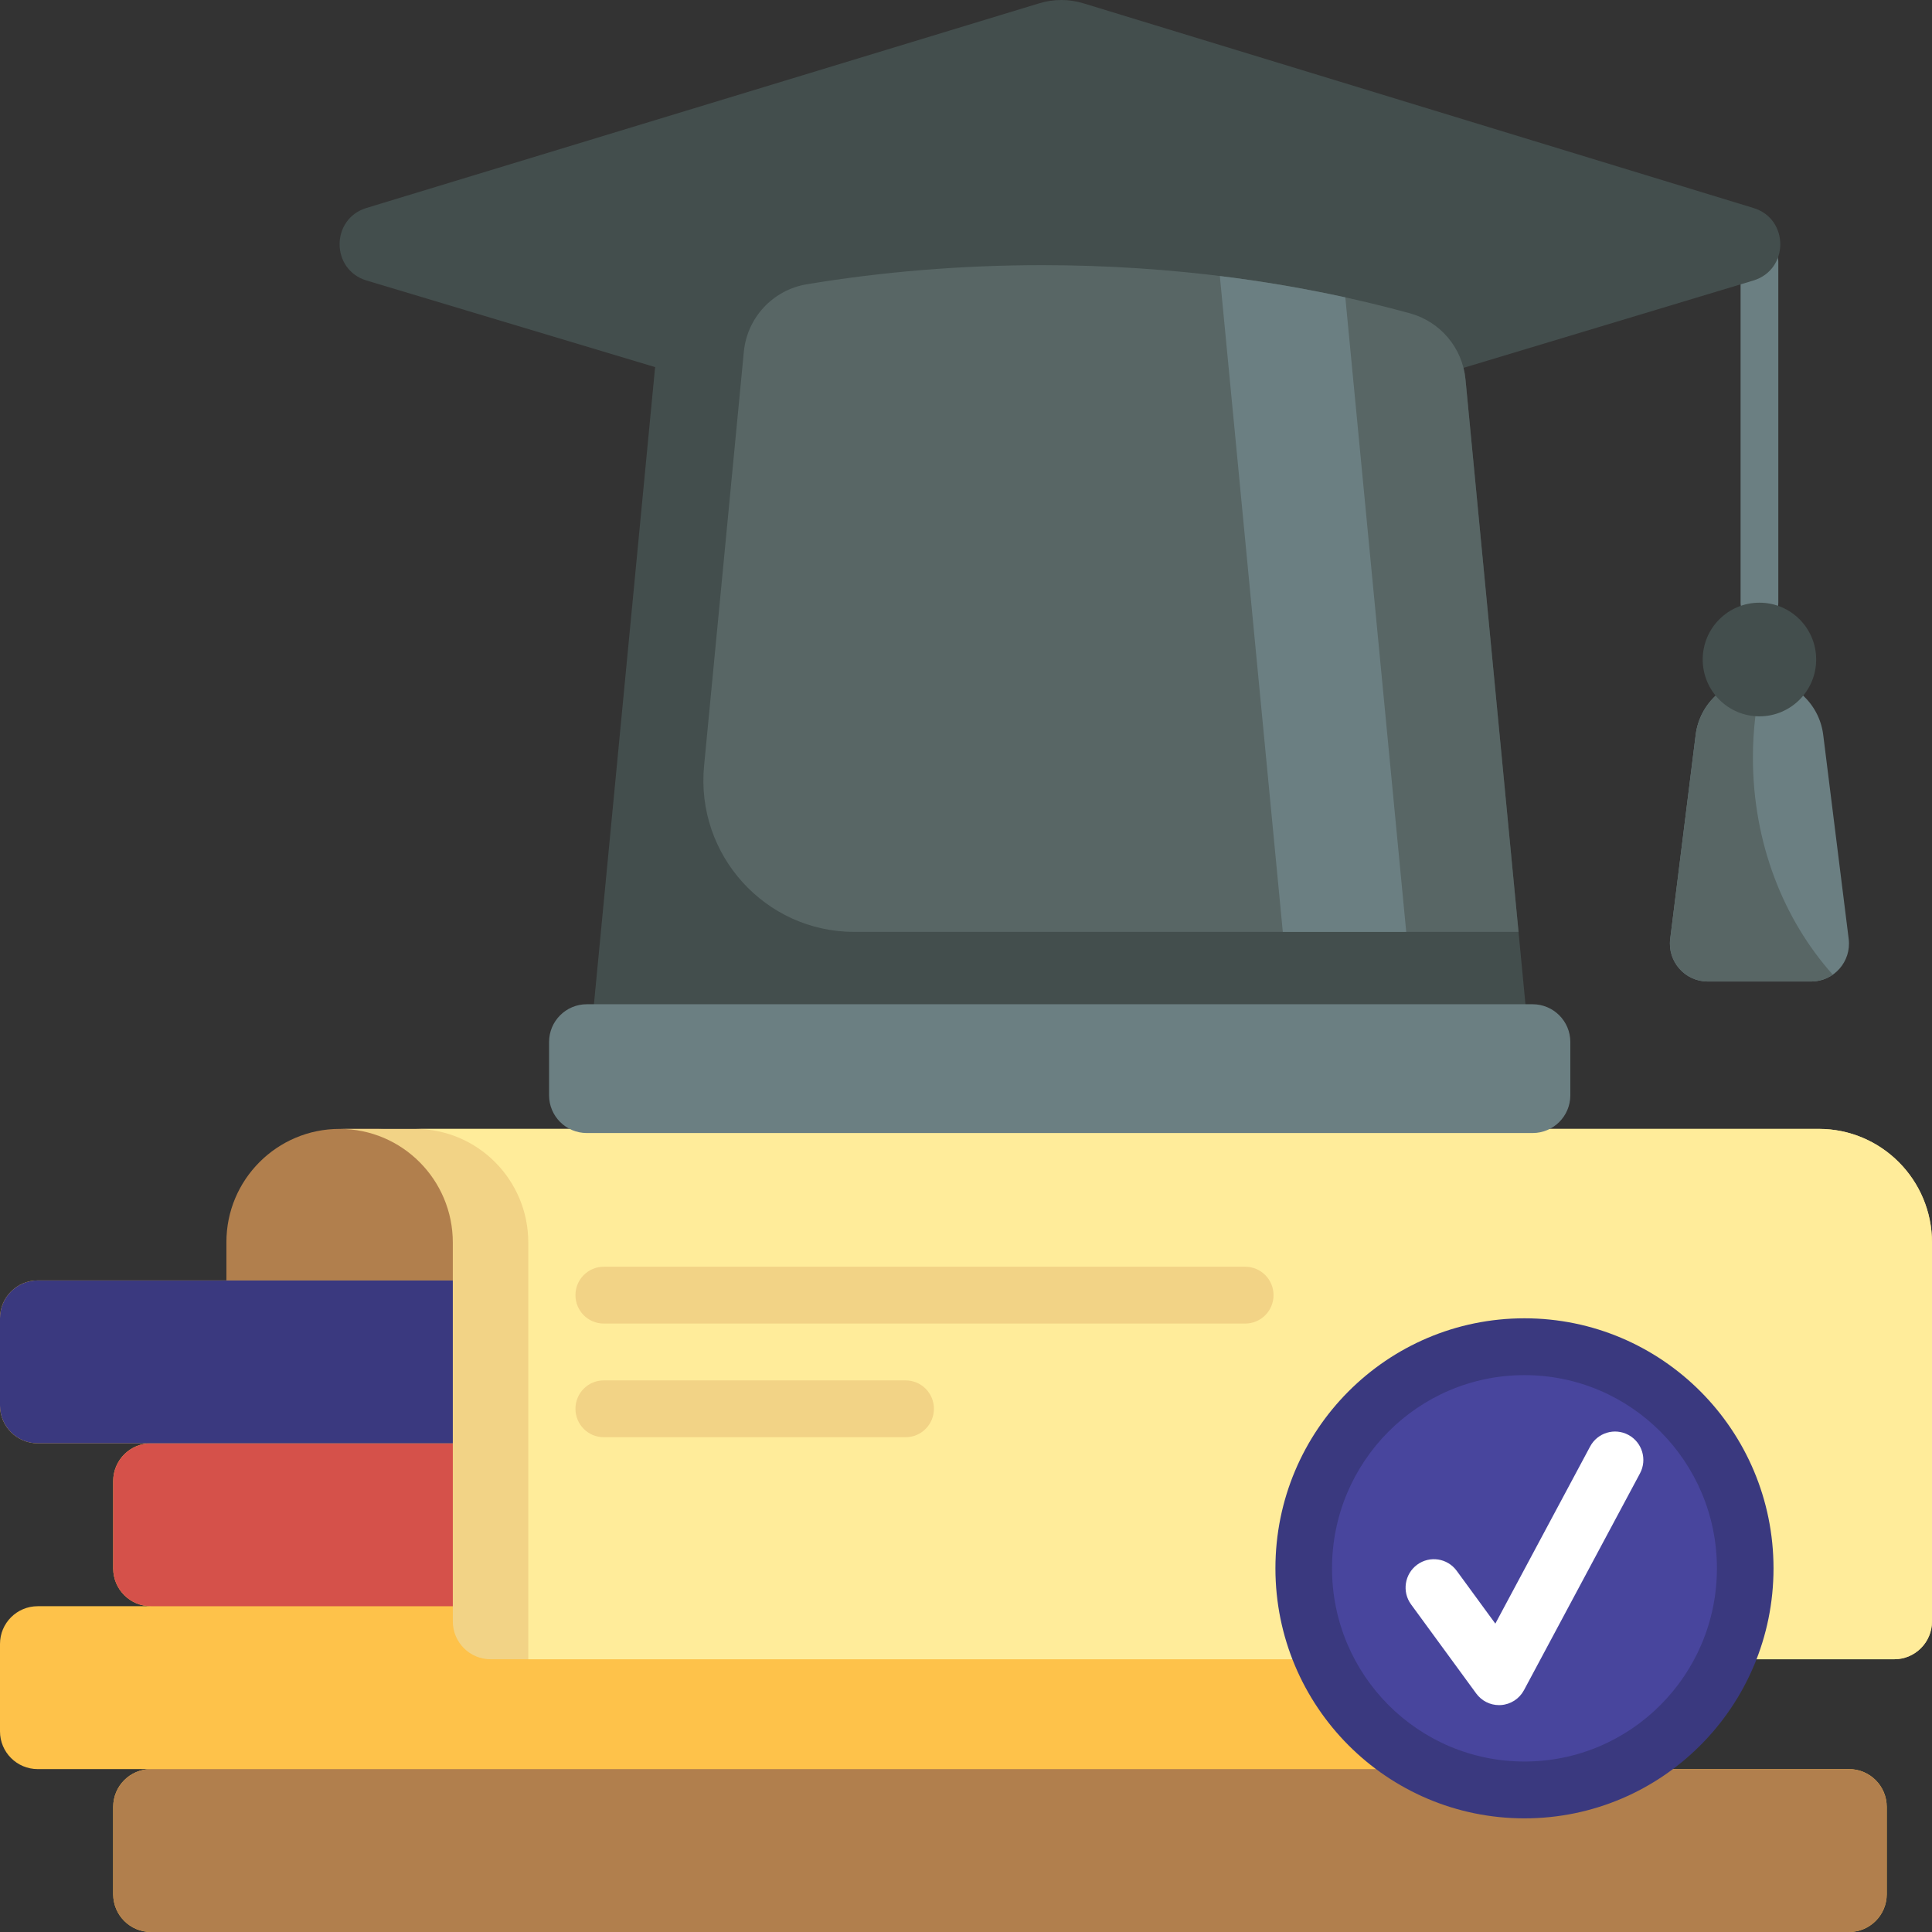 <?xml version="1.0" encoding="UTF-8"?> <!-- icon666.com - MILLIONS vector ICONS FREE --> <svg xmlns="http://www.w3.org/2000/svg" xmlns:xlink="http://www.w3.org/1999/xlink" id="Capa_1" x="0px" y="0px" viewBox="0 0 512 512" style="enable-background:new 0 0 512 512;" xml:space="preserve"><rect x="0" y="0" width="512" height="512" fill="#333333" stroke="none"/> <path style="" d="M130,329.169V409.6H60v-80.431c0-16.569,13.431-30,30-30h10C116.569,299.169,130,312.6,130,329.169z" fill="#B17F4D"></path> <path style="fill: rgb(254, 194, 74);" d="M490,425.663h-80c5.523,0,10,4.477,10,10v23.169c0,5.523-4.477,10-10,10h80c5.523,0,10,4.477,10,10 V502c0,5.523-4.477,10-10,10H40c-5.523,0-10-4.477-10-10v-23.169c0-5.523,4.477-10,10-10H10c-5.523,0-10-4.477-10-10v-23.169 c0-5.523,4.477-10,10-10h30c-5.523,0-10-4.477-10-10v-23.169c0-5.523,4.477-10,10-10H10c-5.523,0-10-4.477-10-10v-23.169 c0-5.523,4.477-10,10-10h450c5.523,0,10,4.477,10,10v23.169c0,5.523-4.477,10-10,10h30c5.523,0,10,4.477,10,10v23.169 C500,421.186,495.523,425.663,490,425.663z" fill="#E3A349"></path> <path style="" d="M500,478.831V502c0,5.523-4.477,10-10,10H40c-5.523,0-10-4.477-10-10v-23.169c0-5.523,4.477-10,10-10 h450C495.523,468.831,500,473.309,500,478.831z" fill="#B17F4D"></path> <path style="" d="M500,392.494v23.169c0,5.523-4.477,10-10,10H40c-5.523,0-10-4.477-10-10v-23.169 c0-5.523,4.477-10,10-10h450C495.523,382.494,500,386.971,500,392.494z" fill="#D5514A"></path> <path style="fill: rgb(58, 57, 127);" d="M470,349.326v23.169c0,5.523-4.477,10-10,10H10c-5.523,0-10-4.477-10-10v-23.169 c0-5.523,4.477-10,10-10h450C465.523,339.326,470,343.803,470,349.326z" fill="#ADAA47"></path> <path style="" d="M482,299.169c16.569,0,30,13.484,30,30.118v100.392c0,5.545-4.477,10.039-10,10.039H130 c-5.523,0-10-4.495-10-10.039v-22.676V386.51v-10.039v-47.184c0-16.633-13.431-30.118-30-30.118h30h30H482z" fill="#F2D386"></path> <path style="" d="M110,299.169h10h20h10h20h312c16.569,0,30,13.484,30,30.118v100.392c0,5.544-4.477,10.039-10,10.039 H140v-32.715V386.51v-10.039v-47.184C140,312.653,126.569,299.169,110,299.169z" fill="#FFEC9A"></path> <path style="" d="M337.5,343.228c0,4.158-3.358,7.529-7.5,7.529H160c-4.142,0-7.5-3.371-7.5-7.529 s3.358-7.529,7.5-7.529h170C334.142,335.698,337.5,339.07,337.5,343.228z M240,365.816h-80c-4.142,0-7.5,3.371-7.5,7.529 s3.358,7.529,7.5,7.529h80c4.142,0,7.5-3.371,7.5-7.529S244.142,365.816,240,365.816z" fill="#F2D386"></path> <path style="fill: rgb(58, 57, 127);" d="M404,349.365c36.451,0,66,29.665,66,66.259s-29.549,66.259-66,66.259s-66-29.665-66-66.259 S367.549,349.365,404,349.365z" fill="#ADAA47"></path> <path style="fill: rgb(72, 69, 157);" d="M404,364.424c28.167,0,51,22.923,51,51.2s-22.833,51.2-51,51.2s-51-22.923-51-51.2 S375.833,364.424,404,364.424z" fill="#C3C247"></path> <path style="" d="M434.611,390.465l-30.739,57.444c-1.218,2.276-3.514,3.767-6.081,3.948 c-0.176,0.013-0.352,0.019-0.527,0.019c-2.376,0-4.625-1.133-6.044-3.073l-17.269-23.612c-2.452-3.352-1.732-8.064,1.606-10.526 c3.339-2.46,8.033-1.739,10.484,1.613l10.238,13.999l25.117-46.938c1.96-3.664,6.506-5.039,10.156-3.07 C435.202,382.236,436.571,386.801,434.611,390.465z" fill="#FFFFFF"></path> <g> <path style="" d="M471.27,69.365v90.353c0,2.772-2.238,5.02-5,5.02s-5-2.248-5-5.02V69.365c0-2.772,2.238-5.02,5-5.02 S471.27,66.593,471.27,69.365z" fill="#6B7F82"></path> <path style="" d="M466.27,179.796L466.27,179.796c8.59,0,15.835,6.406,16.901,14.943l6.75,54.087 c0.748,5.992-3.917,11.284-9.946,11.284h-27.409c-6.029,0-10.694-5.292-9.946-11.284l6.75-54.087 C450.435,186.202,457.681,179.796,466.27,179.796z" fill="#6B7F82"></path> </g> <path style="" d="M442.619,248.826l6.75-54.087c1.065-8.537,8.311-14.943,16.9-14.943l0,0 c0.233,0,0.462,0.023,0.693,0.032c-1.571,6.683-2.423,13.704-2.423,20.956c0,22.555,8.114,42.925,21.163,57.513 c-1.617,1.133-3.583,1.813-5.729,1.813h-27.409C446.536,260.11,441.871,254.818,442.619,248.826z" fill="#586665"></path> <path style="" d="M388.362,100.49l17.766,185.053H155.535l18.004-187.532c0.023-0.241,0.066-0.476,0.097-0.715 L97.146,74.34c-9.51-2.854-9.535-16.333-0.036-19.223l178.325-54.25c3.806-1.158,7.87-1.156,11.675,0.007l177.583,54.247 c9.485,2.897,9.459,16.354-0.036,19.216L387.84,97.486C388.086,98.462,388.263,99.465,388.362,100.49z M466.27,159.718 c-8.304,0-15.036,6.742-15.036,15.059s6.732,15.059,15.036,15.059c8.304,0,15.036-6.742,15.036-15.059 S474.574,159.718,466.27,159.718z" fill="#434E4D"></path> <path style="" d="M186.588,202.955l10.534-109.723c0.872-9.081,7.733-16.412,16.699-17.899 c19.903-3.3,40.79-5.059,62.326-5.059c34.636,0,67.593,4.547,97.475,12.746c8.059,2.211,13.94,9.139,14.74,17.47l14.062,146.475 h-176.02C202.796,246.965,184.323,226.546,186.588,202.955z" fill="#586665"></path> <path style="" d="M339.959,246.965L323.272,73.151h0.002c5.644,0.696,11.219,1.512,16.719,2.445 c0.163,0.028,0.325,0.058,0.489,0.086c2.339,0.4,4.66,0.827,6.97,1.27c0.55,0.106,1.102,0.21,1.65,0.318 c2.49,0.489,4.967,0.996,7.422,1.535l16.144,168.159h-32.709V246.965z M406.152,266.134H155.511c-5.523,0-10,4.477-10,10v14.133 c0,5.523,4.477,10,10,10h250.641c5.523,0,10-4.477,10-10v-14.133C416.152,270.611,411.674,266.134,406.152,266.134z" fill="#6B7F82"></path> </svg> 